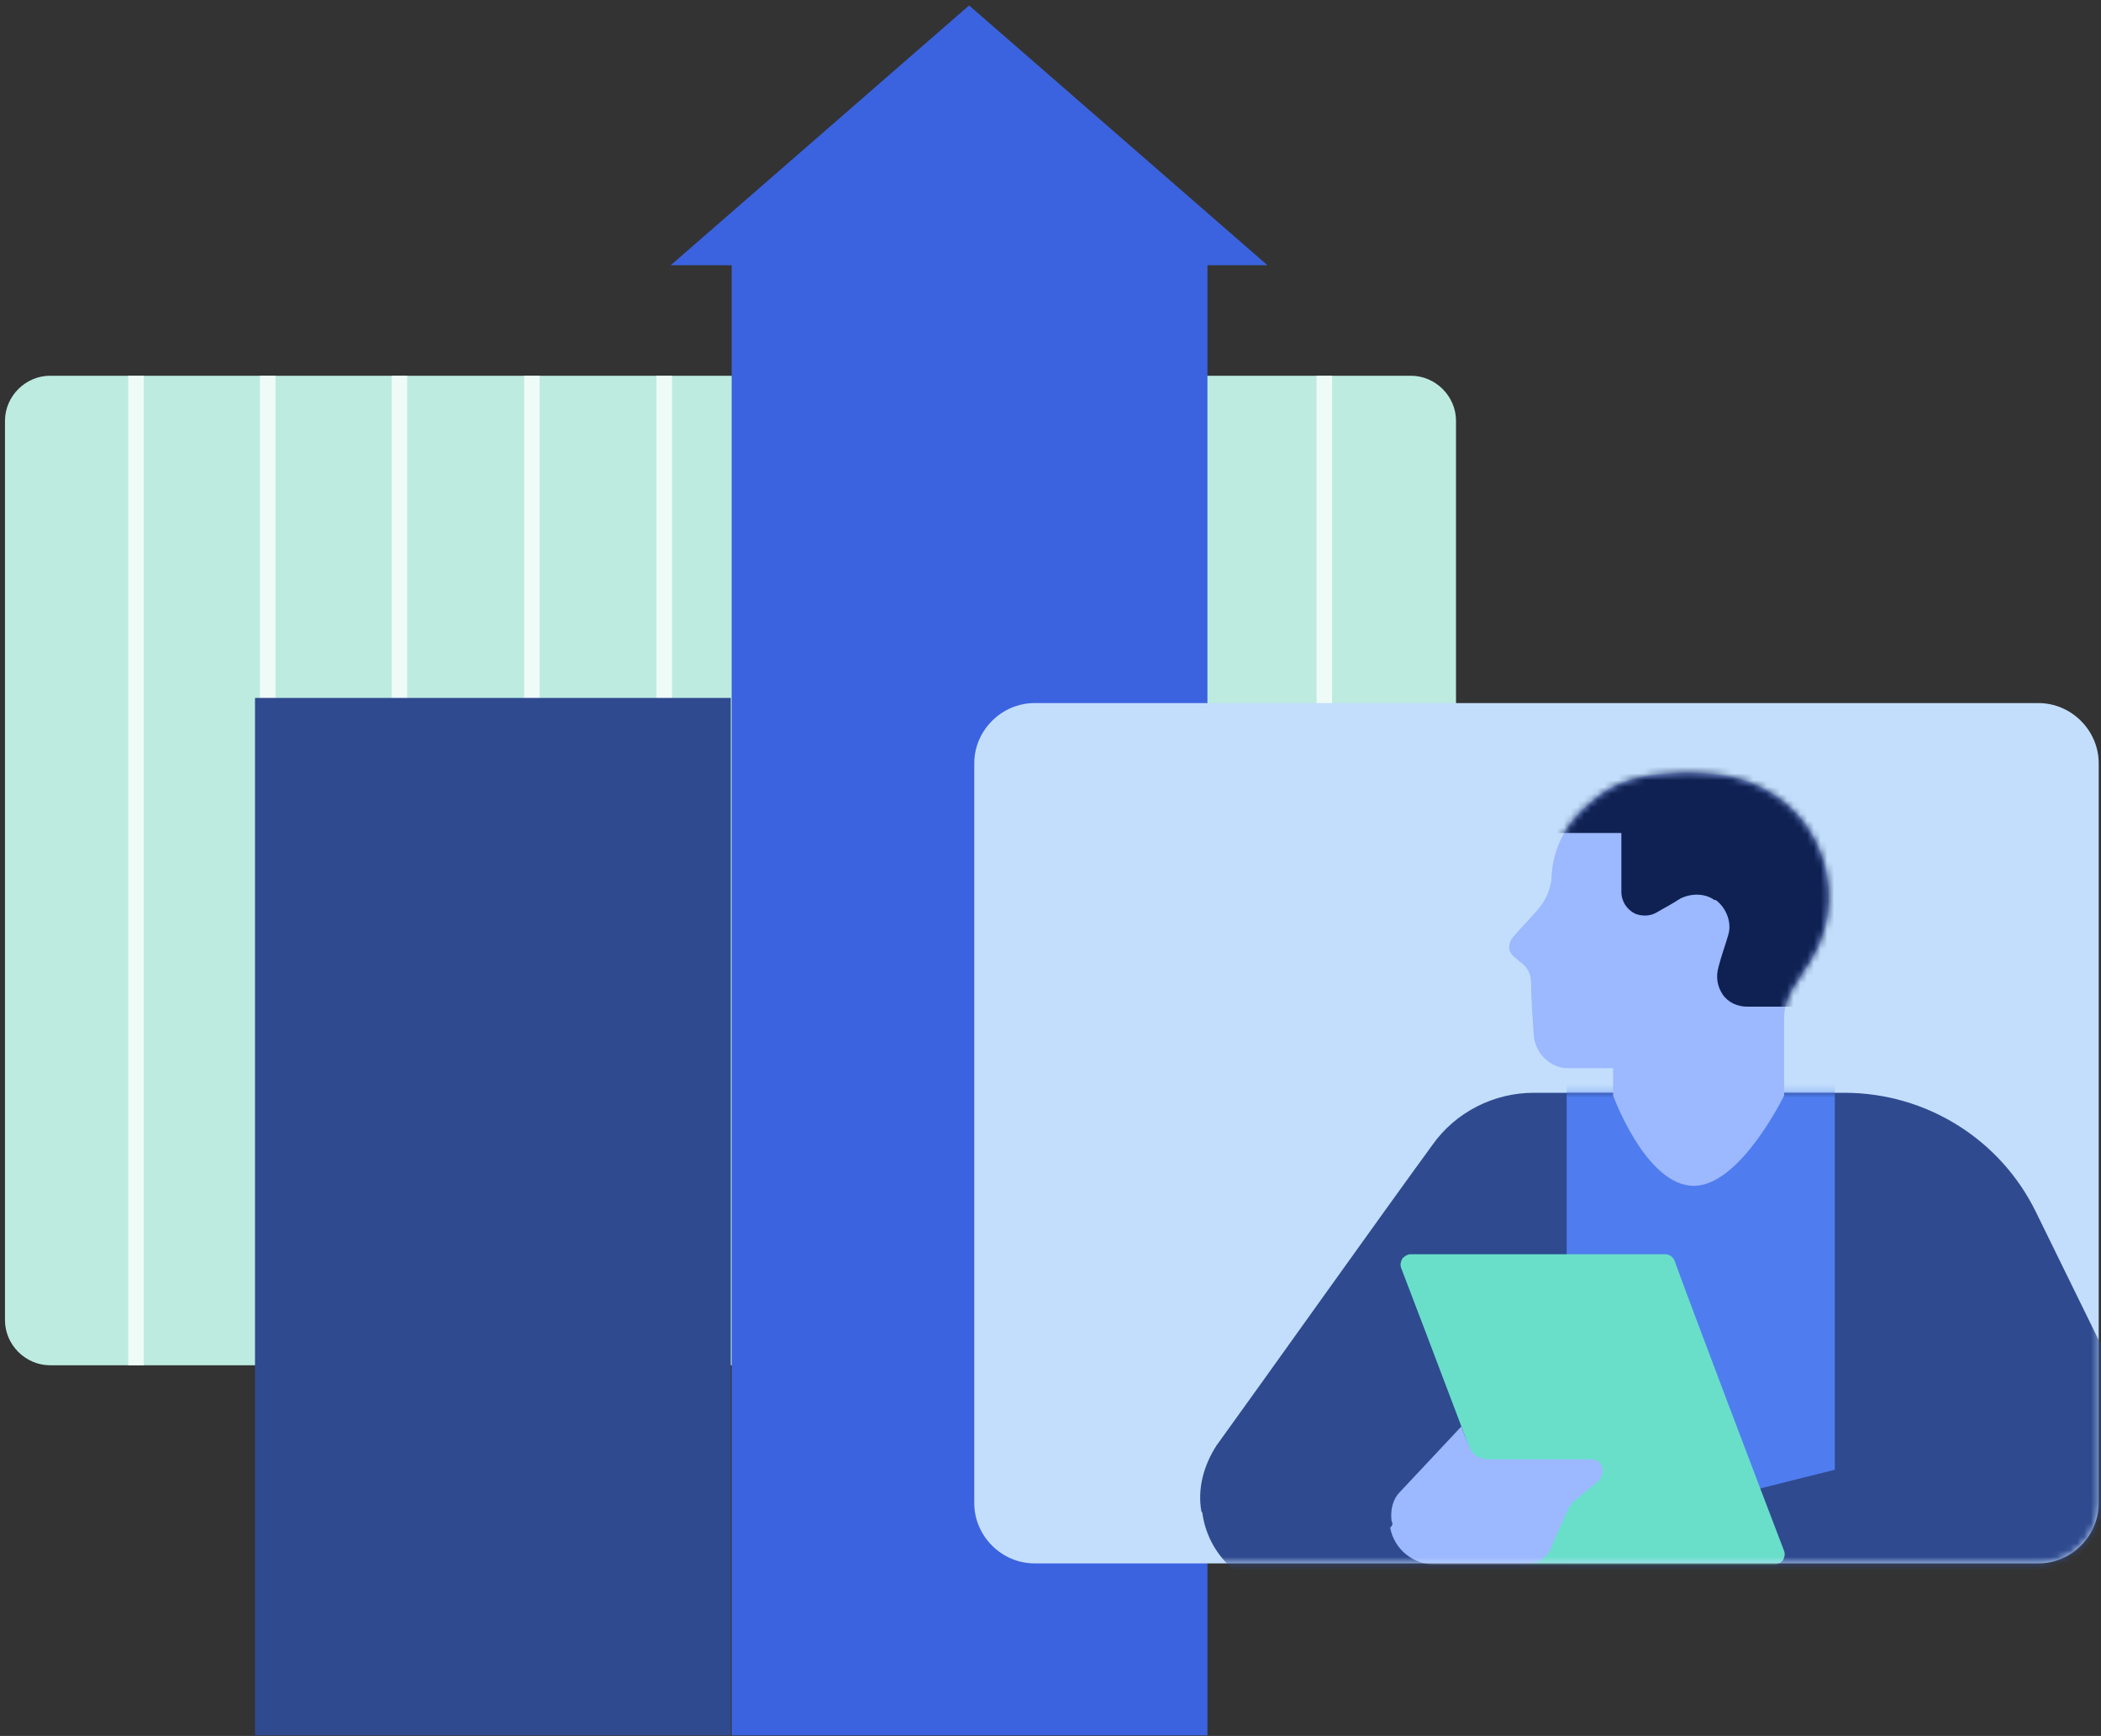 <svg width="311" height="257" viewBox="0 0 311 257" fill="none" xmlns="http://www.w3.org/2000/svg">
<rect x="0" y="0" width="311" height="257" fill="#333333" stroke="none"/>
<path fill-rule="evenodd" clip-rule="evenodd" d="M208.85 55.629C212.492 55.629 215.527 58.662 215.527 62.302C215.527 86.667 215.527 170.985 215.527 195.452C215.527 199.092 212.492 202.125 208.85 202.125C176.879 202.125 39.487 202.125 7.416 202.125C3.773 202.125 0.738 199.092 0.738 195.452C0.738 171.087 0.738 86.768 0.738 62.302C0.738 58.662 3.773 55.629 7.416 55.629C39.386 55.629 176.778 55.629 208.85 55.629Z" fill="#BDEBE0"/>
<path d="M20.129 55.629V202.125" stroke="#EEFBF7" stroke-width="2.303" stroke-miterlimit="10" stroke-linejoin="round"/>
<path d="M98.328 55.629V202.125" stroke="#EEFBF7" stroke-width="2.303" stroke-miterlimit="10" stroke-linejoin="round"/>
<path d="M59.123 55.629V202.125" stroke="#EEFBF7" stroke-width="2.303" stroke-miterlimit="10" stroke-linejoin="round"/>
<path d="M117.826 55.629V202.125" stroke="#EEFBF7" stroke-width="2.303" stroke-miterlimit="10" stroke-linejoin="round"/>
<path d="M137.328 55.629V202.125" stroke="#EEFBF7" stroke-width="2.303" stroke-miterlimit="10" stroke-linejoin="round"/>
<path d="M156.828 55.629V202.125" stroke="#EEFBF7" stroke-width="2.303" stroke-miterlimit="10" stroke-linejoin="round"/>
<path d="M176.426 55.629V202.125" stroke="#EEFBF7" stroke-width="2.303" stroke-miterlimit="10" stroke-linejoin="round"/>
<path d="M137.328 55.629V202.125" stroke="#EEFBF7" stroke-width="2.303" stroke-miterlimit="10" stroke-linejoin="round"/>
<path d="M156.828 55.629V202.125" stroke="#EEFBF7" stroke-width="2.303" stroke-miterlimit="10" stroke-linejoin="round"/>
<path d="M176.426 55.629V202.125" stroke="#EEFBF7" stroke-width="2.303" stroke-miterlimit="10" stroke-linejoin="round"/>
<path d="M196.031 55.629V202.125" stroke="#EEFBF7" stroke-width="2.303" stroke-miterlimit="10" stroke-linejoin="round"/>
<path d="M78.728 55.629V202.125" stroke="#EEFBF7" stroke-width="2.303" stroke-miterlimit="10" stroke-linejoin="round"/>
<path d="M39.625 55.629V202.125" stroke="#EEFBF7" stroke-width="2.303" stroke-miterlimit="10" stroke-linejoin="round"/>
<path d="M108.175 103.324H37.748V256.911H108.175V103.324Z" fill="#2F4A8F"/>
<path fill-rule="evenodd" clip-rule="evenodd" d="M108.171 39.268H99.285L143.451 0.805L187.617 39.268H178.731V256.915H108.304V39.268H108.171Z" fill="#3B63E0"/>
<path fill-rule="evenodd" clip-rule="evenodd" d="M310.662 112.999C310.662 108.14 306.612 104.09 301.752 104.09C272.999 104.09 182.082 104.09 153.126 104.09C148.267 104.09 144.217 108.14 144.217 112.999C144.217 136.285 144.217 199.057 144.217 222.545C144.217 227.405 148.267 231.455 153.126 231.455C181.88 231.455 272.797 231.455 301.752 231.455C306.612 231.455 310.662 227.405 310.662 222.545C310.662 199.259 310.662 136.285 310.662 112.999Z" fill="#C3DEFC"/>
<mask id="mask0_2538_2847" style="mask-type:luminance" maskUnits="userSpaceOnUse" x="144" y="104" width="167" height="128">
<path d="M310.646 112.97C310.646 108.11 306.597 104.061 301.737 104.061C272.984 104.061 182.066 104.061 153.111 104.061C148.251 104.061 144.201 108.11 144.201 112.97C144.201 136.256 144.201 199.027 144.201 222.516C144.201 227.376 148.251 231.426 153.111 231.426C181.864 231.426 272.781 231.426 301.737 231.426C306.597 231.426 310.646 227.376 310.646 222.516C310.646 199.23 310.646 136.256 310.646 112.97Z" fill="white"/>
</mask>
<g mask="url(#mask0_2538_2847)">
<path fill-rule="evenodd" clip-rule="evenodd" d="M177.831 223.745C177.223 220.302 178.236 216.86 180.058 214.025C186.943 204.508 203.344 181.425 212.051 169.478C215.494 164.618 221.163 161.783 227.035 161.783C238.577 161.783 258.219 161.783 273 161.783C285.149 161.783 296.084 168.668 301.349 179.4C307.423 191.751 315.32 207.95 321.192 219.897C323.015 223.542 322.61 227.592 320.585 231.034C318.56 234.476 314.713 236.299 310.865 236.299C279.48 236.096 216.506 235.691 190.993 235.489C184.513 235.489 179.046 230.629 178.033 224.352C178.033 224.352 178.033 223.947 177.831 223.745Z" fill="#2F4A8F"/>
<mask id="mask1_2538_2847" style="mask-type:luminance" maskUnits="userSpaceOnUse" x="177" y="161" width="146" height="76">
<path d="M177.841 223.748C177.233 220.306 178.246 216.864 180.068 214.029C186.953 204.512 203.354 181.428 212.061 169.482C215.503 164.622 221.173 161.787 227.045 161.787C238.587 161.787 258.228 161.787 273.01 161.787C285.159 161.787 296.094 168.672 301.358 179.404C307.433 191.755 315.33 207.954 321.202 219.901C323.025 223.546 322.62 227.596 320.595 231.038C318.57 234.48 314.723 236.303 310.875 236.303C279.49 236.1 216.516 235.695 191.002 235.493C184.523 235.493 179.056 230.633 178.043 224.356C178.043 224.356 178.043 223.951 177.841 223.748Z" fill="white"/>
</mask>
<g mask="url(#mask1_2538_2847)">
<path fill-rule="evenodd" clip-rule="evenodd" d="M231.908 159.153L251.145 152.471L271.596 159.76V231.643H231.908V159.153Z" fill="#4F7DEF"/>
</g>
<path fill-rule="evenodd" clip-rule="evenodd" d="M308.229 220.098C307.824 217.263 306.407 214.631 303.977 213.011C301.547 211.391 298.51 210.784 295.675 211.594C279.274 215.643 250.318 222.933 250.318 222.933L249.508 231.64H298.105C300.94 231.64 303.775 230.425 305.597 228.198C307.622 225.768 308.634 222.933 308.229 220.098Z" fill="#2F4A8F"/>
<path fill-rule="evenodd" clip-rule="evenodd" d="M229.67 129.595C229.67 131.417 228.86 133.24 227.645 134.657C226.43 136.074 225.012 137.492 224 138.707C223.595 139.112 223.393 139.719 223.393 140.327C223.393 140.934 223.798 141.339 224.203 141.744C224.607 141.947 224.81 142.352 225.215 142.554C226.025 143.161 226.632 144.174 226.632 145.389C226.632 147.414 226.835 150.451 227.037 153.286C227.24 155.918 229.467 158.146 232.1 158.146C235.339 158.146 238.782 158.146 238.782 158.146V162.195C238.782 162.195 243.641 175.56 250.728 175.56C257.613 175.56 264.093 162.195 264.093 162.195C264.093 162.195 264.093 154.501 264.093 150.654C264.093 149.236 264.498 148.021 265.105 146.806C265.713 145.794 266.725 144.174 267.94 142.352C271.382 136.884 271.585 130.202 268.75 124.533C265.915 118.863 260.245 115.218 253.766 114.611C251.943 114.408 250.323 114.408 248.906 114.408C242.831 114.611 238.984 115.623 235.137 119.065C230.682 122.913 229.872 126.962 229.67 129.595Z" fill="#9CB8FF"/>
<mask id="mask2_2538_2847" style="mask-type:luminance" maskUnits="userSpaceOnUse" x="223" y="114" width="48" height="62">
<path d="M229.676 129.593C229.676 131.415 228.866 133.238 227.651 134.655C226.436 136.072 225.018 137.49 224.006 138.705C223.601 139.11 223.398 139.717 223.398 140.325C223.398 140.932 223.803 141.337 224.208 141.742C224.613 141.945 224.816 142.35 225.221 142.552C226.031 143.16 226.638 144.172 226.638 145.387C226.638 147.412 226.841 150.449 227.043 153.284C227.246 155.916 229.473 158.144 232.105 158.144C235.345 158.144 238.788 158.144 238.788 158.144V162.193C238.788 162.193 243.647 175.558 250.734 175.558C257.619 175.558 264.099 162.193 264.099 162.193C264.099 162.193 264.099 154.499 264.099 150.652C264.099 149.234 264.503 148.019 265.111 146.804C265.718 145.792 266.731 144.172 267.946 142.35C271.388 136.882 271.591 130.2 268.756 124.531C265.921 118.861 260.251 115.216 253.772 114.609C251.949 114.406 250.329 114.406 248.912 114.406C242.837 114.609 238.99 115.621 235.143 119.063C230.688 122.911 229.878 126.961 229.676 129.593Z" fill="white"/>
</mask>
<g mask="url(#mask2_2538_2847)">
<path fill-rule="evenodd" clip-rule="evenodd" d="M270.377 98.412L237.979 106.309L226.842 123.318H240.004C240.004 123.318 240.004 128.785 240.004 132.025C240.004 133.443 240.813 134.657 242.028 135.265C243.041 135.67 244.256 135.67 245.268 135.062C246.281 134.455 247.496 133.847 248.71 133.038C250.33 132.228 252.355 132.228 253.773 133.24C253.773 133.24 253.773 133.24 253.975 133.24C255.595 134.455 256.405 136.682 255.798 138.505C255.393 139.922 254.785 141.542 254.38 143.162C253.975 144.579 254.178 145.997 254.988 147.212C255.798 148.427 257.215 149.034 258.632 149.034C265.112 149.034 274.426 149.034 274.426 149.034L290.828 126.153L270.377 98.412Z" fill="#0F2152"/>
</g>
<path fill-rule="evenodd" clip-rule="evenodd" d="M247.898 186.696C247.695 186.089 247.088 185.684 246.48 185.684C241.216 185.684 216.31 185.684 208.818 185.684C208.413 185.684 208.008 185.886 207.603 186.291C207.4 186.696 207.198 187.101 207.4 187.708C210.438 195.606 221.574 224.966 223.599 230.636C223.802 231.243 224.409 231.648 225.017 231.648C230.281 231.648 255.187 231.648 262.68 231.648C263.085 231.648 263.489 231.446 263.894 231.041C264.097 230.636 264.299 230.231 264.097 229.623C261.06 221.726 249.923 192.366 247.898 186.696Z" fill="#69DFCA"/>
<path fill-rule="evenodd" clip-rule="evenodd" d="M205.984 225.163C205.781 223.543 206.186 221.923 207.199 220.911C210.236 217.671 216.311 211.191 216.311 211.191C216.311 211.191 216.918 212.811 217.526 214.229C217.931 215.444 219.145 216.051 220.36 216.051C223.803 216.051 230.89 216.051 235.547 216.051C236.357 216.051 236.964 216.456 237.167 217.266C237.369 217.874 237.167 218.683 236.559 219.291C235.344 220.303 233.927 221.518 233.117 222.126C232.712 222.531 232.307 222.936 232.105 223.543C231.497 224.758 230.485 226.985 229.675 229.01C229.067 230.63 227.447 231.643 225.625 231.643C222.183 231.643 216.716 231.643 212.463 231.643C209.224 231.643 206.389 229.415 205.781 226.176C206.186 225.771 206.186 225.568 205.984 225.163Z" fill="#9CB8FF"/>
</g>
</svg>
